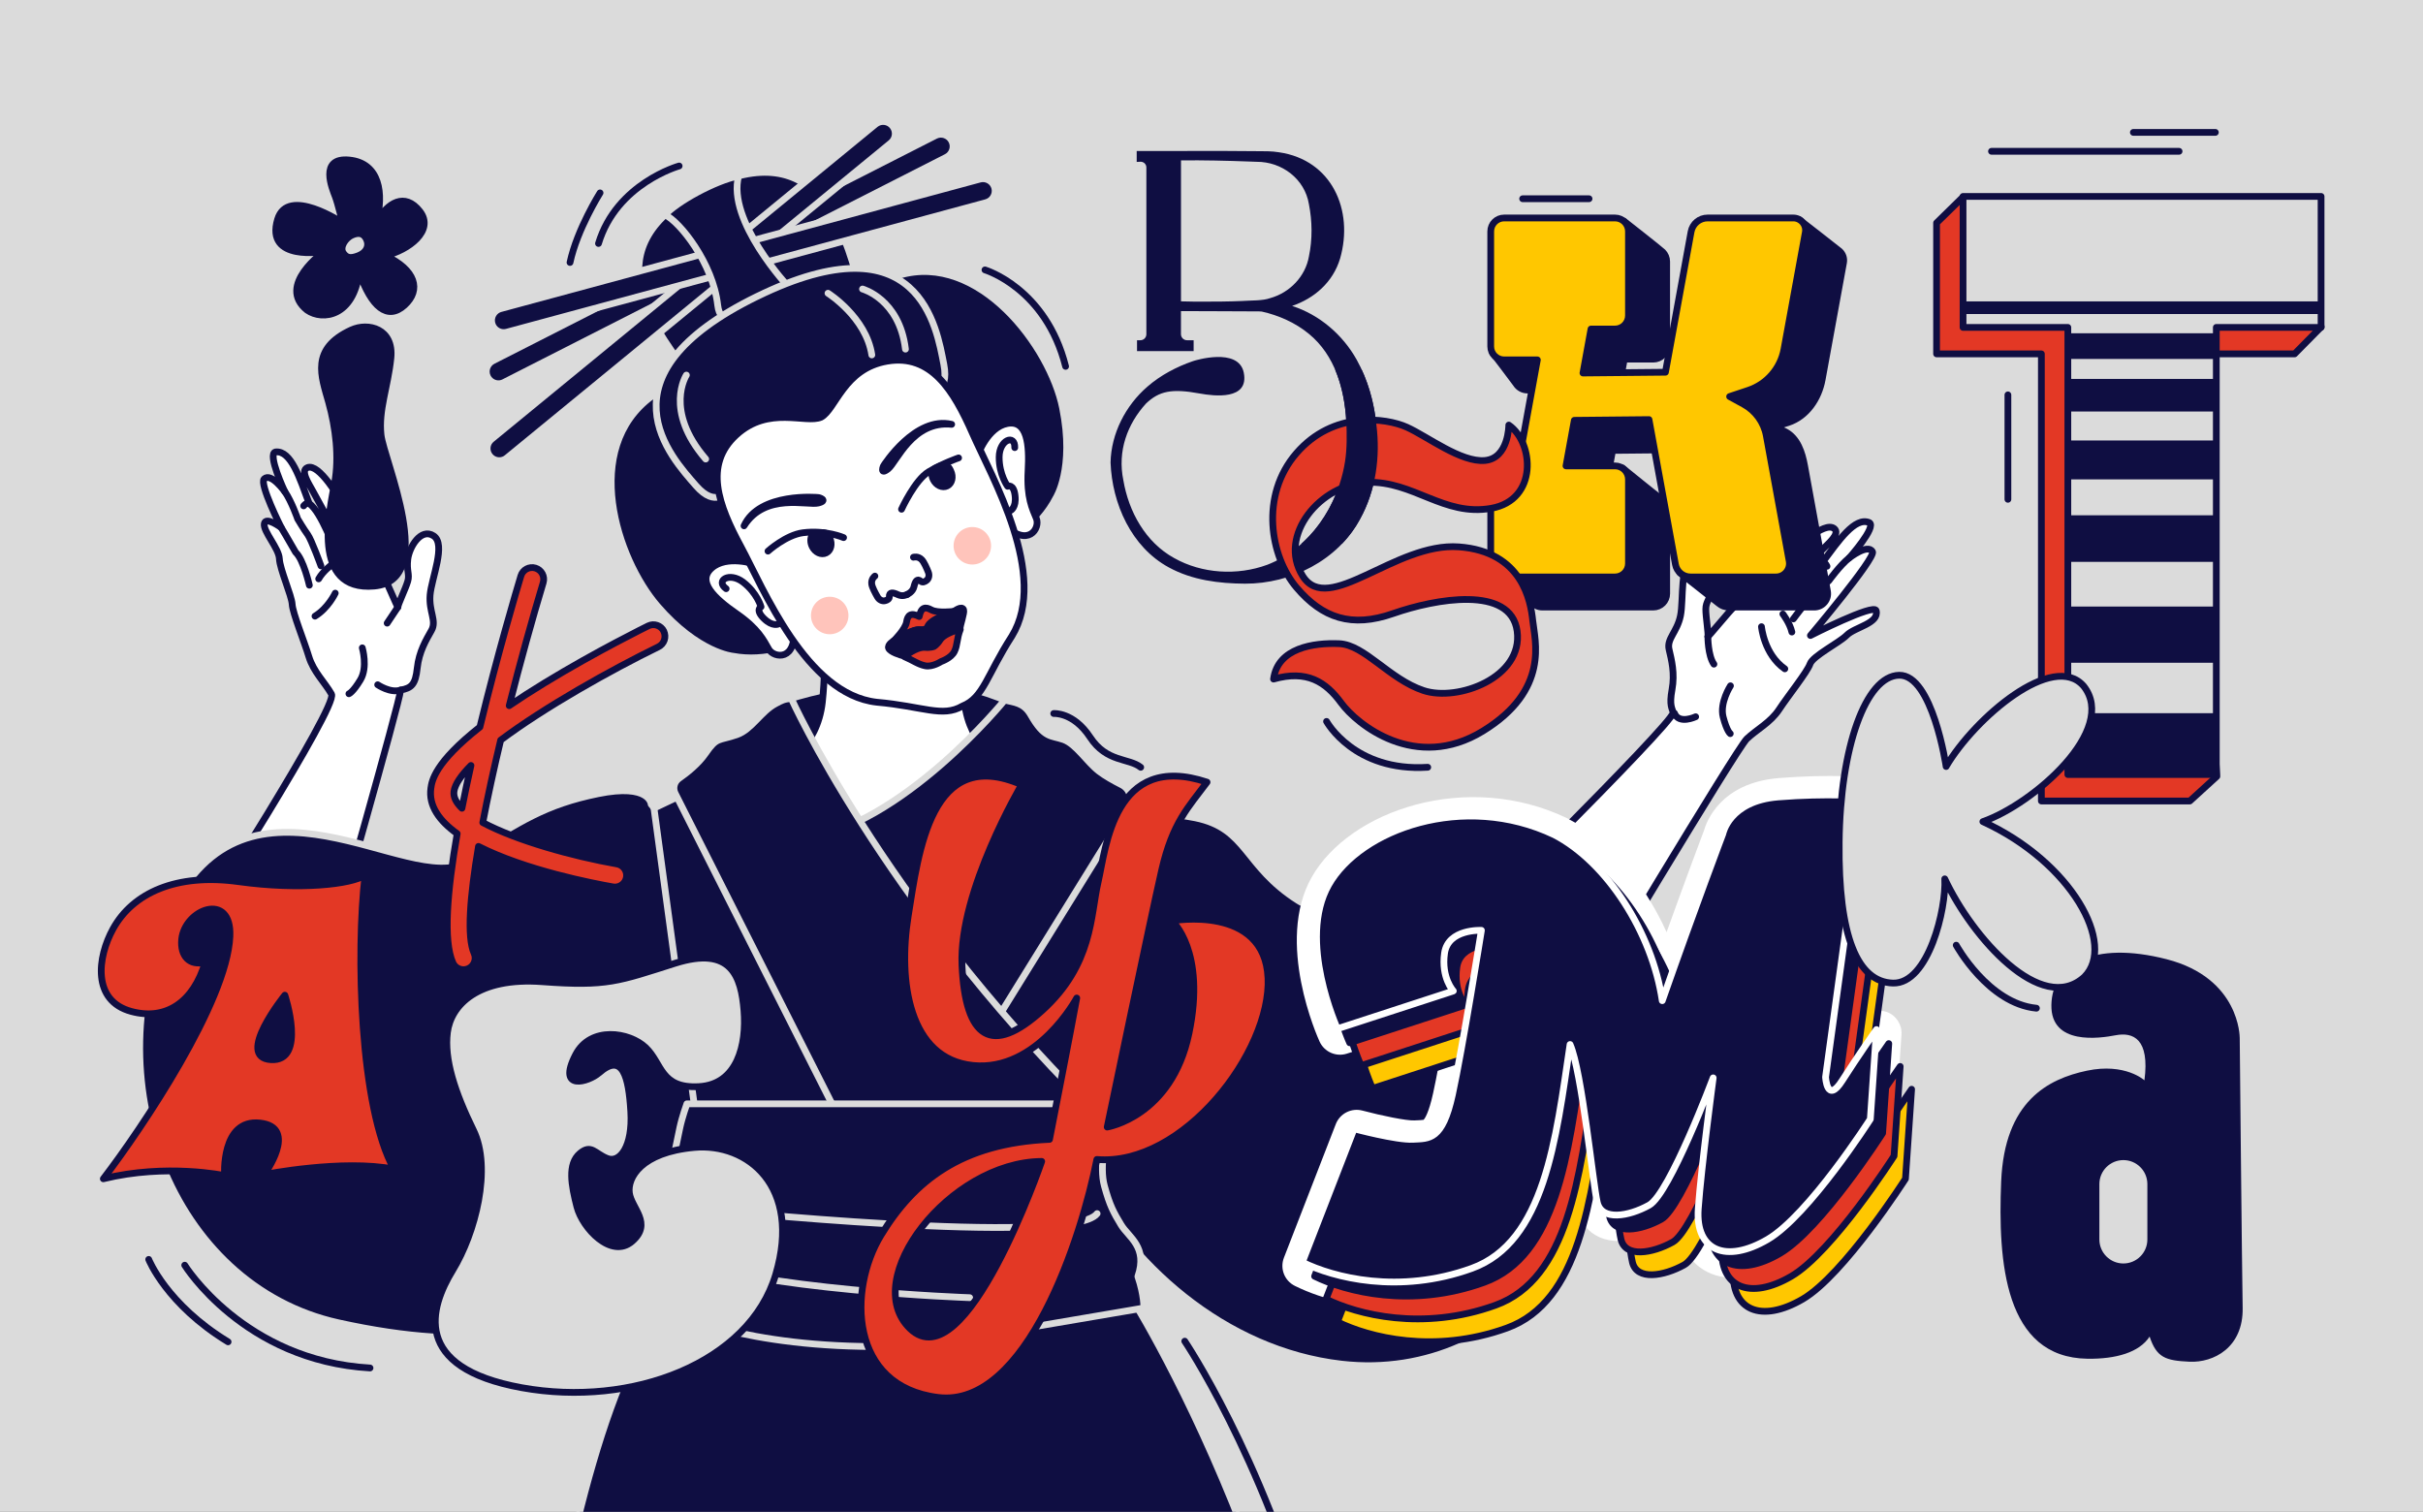 <svg width="718" height="448" viewBox="0 0 718 448" fill="none" xmlns="http://www.w3.org/2000/svg">
<rect x="0" y="0" width="718" height="448" fill="#333333" stroke="none"/>
<g clip-path="url(#clip0_197_1803)">
<rect width="718" height="448" fill="#DBDBDB"/>
<path d="M97.839 280.308C97.839 280.308 118.359 208.487 118.711 204.477C121.958 203.88 123.113 202.843 123.641 197.953C124.169 193.062 126.262 189.629 127.866 186.783C129.47 183.947 127.044 181.267 127.446 176.317C127.856 171.368 132.267 161.255 128.482 158.78C124.707 156.306 121.264 162.174 120.843 165.705C120.423 169.236 121.45 170.077 120.824 172.249C120.198 174.42 117.88 179.164 117.929 179.858C117.978 180.553 113.919 170.723 112.96 169.246C112.001 167.769 109.762 166.145 109.762 166.145C109.762 166.145 104.519 152.873 103.15 151.65C100.206 147.024 94.543 137.282 91.129 138.553C88.791 139.424 91.667 143.561 92.704 145.527C93.74 147.493 96.411 152.217 97.095 153.499C97.78 154.78 101.115 162.937 101.252 163.593C101.399 164.258 100.763 164.483 99.863 163.7C98.954 162.918 95.335 151.797 91.618 149.205C88.821 141.664 86.268 133.428 81.651 133.917C79.099 134.455 84.39 145.684 84.39 145.684C84.39 145.684 80.341 139.952 78.287 141.908C76.771 143.356 83.343 156.355 83.343 156.355C83.343 156.355 78.698 152.892 78.316 155.181C77.935 157.47 82.649 162.458 82.786 165.568C82.923 168.679 86.463 176.562 86.581 179.066C86.698 181.58 90.171 190.089 91.53 194.588C92.899 199.087 96.215 202.139 98.24 205.68C100.264 209.211 58.852 273.843 58.852 273.843C58.852 273.843 93.379 283.731 97.839 280.337V280.308Z" fill="white" stroke="#0F0E42" stroke-width="2" stroke-linecap="round" stroke-linejoin="round"/>
<path d="M99.344 175.76C99.344 175.76 97.27 180.181 93.339 182.577" stroke="#0F0E42" stroke-width="2" stroke-linecap="round" stroke-linejoin="round"/>
<path d="M109.763 166.135C109.763 166.135 108.462 164.971 105.802 165.137" stroke="#0F0E42" stroke-width="2" stroke-linecap="round" stroke-linejoin="round"/>
<path d="M107.354 191.967C107.354 191.967 109.055 197.708 106.796 201.454C104.537 205.2 103.392 205.572 103.392 205.572" stroke="#0F0E42" stroke-width="2" stroke-linecap="round" stroke-linejoin="round"/>
<path d="M117.927 179.857C117.927 179.857 116.411 182.078 114.729 184.65" stroke="#0F0E42" stroke-width="2" stroke-linecap="round" stroke-linejoin="round"/>
<path d="M111.915 202.902C111.915 202.902 115.7 205.494 118.713 204.477" stroke="#0F0E42" stroke-width="2" stroke-linecap="round" stroke-linejoin="round"/>
<path d="M98.502 167.162C98.502 167.162 95.724 169.187 94.433 171.524" stroke="#0F0E42" stroke-width="2" stroke-linecap="round" stroke-linejoin="round"/>
<path d="M89.983 149.898C89.983 149.898 90.737 148.852 91.617 149.184" stroke="#0F0E42" stroke-width="2" stroke-linecap="round" stroke-linejoin="round"/>
<path d="M91.67 173.413C91.67 173.413 89.959 165.814 87.611 163.662C85.264 159.525 83.337 156.336 83.337 156.336" stroke="#0F0E42" stroke-width="2" stroke-linecap="round" stroke-linejoin="round"/>
<path d="M95.113 167.681C95.113 167.681 92.277 159.885 91.162 158.379C90.047 156.873 88.218 153.782 88.218 153.782C88.218 153.782 86.408 148.579 84.403 145.674" stroke="#0F0E42" stroke-width="2" stroke-linecap="round" stroke-linejoin="round"/>
<path d="M429.181 280.014C429.181 280.014 494.997 215.157 495.799 211.215C495.535 209.777 494.586 209.171 495.467 204.329C496.347 199.488 495.32 195.595 494.586 192.416C493.862 189.238 496.943 187.36 497.961 182.499C498.978 177.637 497.618 166.683 501.951 165.382C506.274 164.081 507.908 170.683 507.311 174.195C506.715 177.706 505.492 178.214 505.472 180.474C505.453 182.733 506.333 187.937 506.079 188.592C505.825 189.247 512.515 180.973 513.855 179.828C515.195 178.684 517.796 177.765 517.796 177.765C517.796 177.765 526.589 166.526 528.252 165.744C532.389 162.144 540.586 154.418 543.491 156.599C545.486 158.095 541.554 161.254 540.009 162.839C538.463 164.423 534.551 168.199 533.534 169.236C532.517 170.272 527 177.139 526.677 177.735C526.355 178.332 526.883 178.733 527.978 178.234C529.074 177.735 535.695 168.111 540.009 166.673C544.841 160.247 549.623 153.068 553.917 154.848C556.216 156.09 547.951 165.353 547.951 165.353C547.951 165.353 553.467 161 554.876 163.465C555.913 165.274 536.478 188.308 536.478 188.308C536.478 188.308 555.394 178.704 555.961 180.943C556.92 184.738 549.614 185.814 547.247 188.22C545.056 190.441 537.192 194.353 536.37 196.73C535.549 199.106 529.798 206.276 527.215 210.208C524.633 214.13 520.584 216.115 517.63 218.932C514.676 221.749 467.581 300.407 467.581 300.407C467.581 300.407 432.497 284.552 429.191 280.034L429.181 280.014Z" fill="white" stroke="#0F0E42" stroke-width="2" stroke-linecap="round" stroke-linejoin="round"/>
<path d="M521.974 185.697C521.974 185.697 522.708 193.855 528.889 198.187" stroke="#0F0E42" stroke-width="2" stroke-linecap="round" stroke-linejoin="round"/>
<path d="M517.805 177.755C517.805 177.755 519.389 177.012 521.884 177.921" stroke="#0F0E42" stroke-width="2" stroke-linecap="round" stroke-linejoin="round"/>
<path d="M512.783 203.215C512.783 203.215 509.516 208.242 510.621 212.477C511.727 216.712 512.724 217.387 512.724 217.387" stroke="#0F0E42" stroke-width="2" stroke-linecap="round" stroke-linejoin="round"/>
<path d="M506.088 188.592C506.088 188.592 506.068 194.245 507.878 196.798" stroke="#0F0E42" stroke-width="2" stroke-linecap="round" stroke-linejoin="round"/>
<path d="M502.47 212.388C502.47 212.388 497.501 214.746 496.19 211.342" stroke="#0F0E42" stroke-width="2" stroke-linecap="round" stroke-linejoin="round"/>
<path d="M528.312 181.941C528.312 181.941 530.395 184.67 530.982 187.282" stroke="#0F0E42" stroke-width="2" stroke-linecap="round" stroke-linejoin="round"/>
<path d="M541.386 167.807C541.386 167.807 540.966 166.594 540.017 166.663" stroke="#0F0E42" stroke-width="2" stroke-linecap="round" stroke-linejoin="round"/>
<path d="M531.422 183.397C531.422 183.397 536.352 176.727 537.848 175.602C539.345 174.477 541.976 172.032 541.976 172.032C541.976 172.032 545.194 167.552 547.942 165.342" stroke="#0F0E42" stroke-width="2" stroke-linecap="round" stroke-linejoin="round"/>
<path d="M329.907 256.13L338.485 245.459C338.485 245.459 338.798 239.189 354.252 242.349C369.705 245.508 368.532 256.58 384.69 266.85C400.848 277.12 442.759 262.302 465.705 310.688C488.651 359.064 448.451 410.081 397.493 404.213C362.937 400.232 333.907 374.567 319.862 345.439C305.817 316.312 329.917 256.14 329.917 256.14L329.907 256.13Z" fill="#0F0E42" stroke="#DBDBDB" stroke-width="2" stroke-linecap="round" stroke-linejoin="round"/>
<path d="M423.872 297.414C423.872 297.414 458.144 314.384 437.106 366.301" stroke="#E33825" stroke-width="2" stroke-linecap="round" stroke-linejoin="round"/>
<path d="M201.53 248.98L192.952 238.309C192.952 238.309 192.639 232.039 177.186 235.198C161.732 238.358 154.122 243.268 137.974 253.537C121.816 263.807 73.224 222.229 50.278 270.605C27.332 318.981 50.601 380.944 100.181 391.947C182.555 410.237 199.672 368.483 213.717 339.355C227.763 310.228 201.54 248.98 201.54 248.98H201.53Z" fill="#0F0E42" stroke="#DBDBDB" stroke-width="2" stroke-linecap="round" stroke-linejoin="round"/>
<path d="M149.087 603.106C149.087 603.106 161.323 421.485 200.055 382.439H333.975C333.975 382.439 395.331 477.334 400.749 603.106C311.303 603.419 149.087 603.106 149.087 603.106Z" fill="#0F0E42" stroke="#DBDBDB" stroke-width="2" stroke-linecap="round" stroke-linejoin="round"/>
<path d="M209.034 232.205L193.795 239.472L205.924 328.772L323.754 327.979L340.431 242.846L306.413 228.654L209.034 232.205Z" fill="#0F0E42" stroke="#DBDBDB" stroke-width="2" stroke-linecap="round" stroke-linejoin="round"/>
<path d="M229.787 208.526C229.787 208.526 269.83 192.828 301.755 209.358C296.649 237.605 274.544 312.673 274.544 312.673L257.085 310.815L229.777 208.526H229.787Z" fill="#0F0E42" stroke="#DBDBDB" stroke-width="2" stroke-linecap="round" stroke-linejoin="round"/>
<path d="M285.807 208.075C284.31 194.636 285.807 178.752 285.807 178.752H243.68C243.68 178.752 245.177 194.636 243.68 208.075C242.184 221.514 232.246 226.463 232.246 226.463C236.178 246.221 250.458 316.819 264.738 316.819C279.019 316.819 293.299 246.221 297.231 226.463C297.231 226.463 287.293 221.514 285.797 208.075H285.807Z" fill="white" stroke="#0F0E42" stroke-width="2" stroke-linecap="round" stroke-linejoin="round"/>
<path d="M237.231 248.832C267.346 244.9 297.706 207.449 297.706 207.449C300.474 208.134 303.301 208.173 305.365 211.665C305.404 211.733 305.443 211.802 305.482 211.87C309.512 218.883 311.419 217.846 315.146 219.147C318.862 220.448 321.983 225.642 325.621 228.498C327.372 229.867 330.071 231.373 332.419 232.567C334.884 233.819 335.735 236.909 334.287 239.267L280.746 325.739C279.631 327.539 277.47 328.38 275.435 327.803L265.322 324.928C262.74 324.194 214.764 251.766 237.241 248.832H237.231Z" fill="#0F0E42" stroke="#DBDBDB" stroke-width="2" stroke-linecap="round" stroke-linejoin="round"/>
<path d="M234.465 206.941C234.465 206.941 261.127 266.175 322.591 327.55C311.939 327.843 247.385 328.772 247.385 328.772L200.085 235.12C199.292 233.555 199.772 231.658 201.2 230.65C203.528 229.027 206.922 226.337 209.034 223.266C212.506 218.229 212.819 219.617 218.336 217.7C222.728 216.175 225.417 210.864 229.789 208.526C231.609 207.548 232.293 207.157 234.465 206.951V206.941Z" fill="#0F0E42" stroke="#DBDBDB" stroke-width="2" stroke-linecap="round" stroke-linejoin="round"/>
<path d="M332.216 362.956C329.976 359.259 328.861 357.235 327.257 351.395C325.653 345.556 327.951 337.585 327.257 334.279C326.562 330.973 325.144 327.08 325.144 327.08H203.548C203.548 327.08 202.13 330.973 201.435 334.279C200.741 337.585 199.049 346.231 197.445 352.07C195.84 357.909 201.924 359.611 199.694 363.309C197.454 367.006 193.454 369.49 196.476 378.244C194.559 383.888 196.476 387.585 196.476 387.585C196.476 387.585 215.471 398.217 255.279 398.96C268.737 399.214 272.141 398.96 272.141 398.96L338.955 387.585C338.955 387.585 339.101 383.888 337.184 378.244C340.207 369.49 334.455 366.654 332.216 362.956Z" fill="#0F0E42" stroke="#DBDBDB" stroke-width="2" stroke-linecap="round" stroke-linejoin="round"/>
<path d="M287.343 384.523C287.343 384.523 223.572 382.342 198.992 372.082L287.343 384.523Z" fill="#0F0E42"/>
<path d="M287.343 384.523C287.343 384.523 223.572 382.342 198.992 372.082" stroke="#DBDBDB" stroke-width="2" stroke-linecap="round" stroke-linejoin="round"/>
<path d="M208.02 358.232C208.02 358.232 317.605 369.627 325.107 359.612L208.02 358.232Z" fill="#0F0E42"/>
<path d="M208.02 358.232C208.02 358.232 317.605 369.627 325.107 359.612" stroke="#DBDBDB" stroke-width="2" stroke-linecap="round" stroke-linejoin="round"/>
<path d="M208.75 55.963C174.399 72.757 194.431 97.297 201.962 108.212C208.3 117.397 213.846 120.272 213.846 120.272L233.926 107.449L256.383 99.478C256.383 99.478 257.517 93.336 254.163 82.694C250.182 70.047 243.11 39.159 208.76 55.953L208.75 55.963Z" fill="#0F0E42" stroke="#DBDBDB" stroke-width="2" stroke-linecap="round" stroke-linejoin="round"/>
<path d="M148.751 113.553C147.088 114.062 145.259 113.299 144.467 111.695C143.586 109.905 144.33 107.753 146.11 106.873L277.232 40.148C279.013 39.277 281.174 40.011 282.054 41.791C282.935 43.581 282.191 45.733 280.411 46.613L149.289 113.338C149.112 113.426 148.936 113.495 148.751 113.553Z" fill="#0F0E42" stroke="#DBDBDB" stroke-width="2" stroke-linecap="round" stroke-linejoin="round"/>
<path d="M149.709 136.04C148.193 136.891 146.247 136.548 145.132 135.14C143.889 133.585 144.144 131.315 145.709 130.083L259.451 36.783C261.006 35.551 263.275 35.795 264.508 37.36C265.75 38.915 265.495 41.184 263.93 42.417L150.179 135.717C150.022 135.844 149.866 135.952 149.699 136.04H149.709Z" fill="#0F0E42" stroke="#DBDBDB" stroke-width="2" stroke-linecap="round" stroke-linejoin="round"/>
<path d="M149.568 98.53C147.837 98.687 146.203 97.572 145.763 95.831C145.274 93.904 146.438 91.938 148.365 91.449L290.393 53.069C292.32 52.58 294.286 53.743 294.775 55.67C295.264 57.597 294.1 59.563 292.173 60.052L150.145 98.432C149.959 98.481 149.763 98.511 149.578 98.53H149.568Z" fill="#0F0E42" stroke="#DBDBDB" stroke-width="2" stroke-linecap="round" stroke-linejoin="round"/>
<path d="M233.7 85.061C233.7 85.061 215.292 65.402 218.872 52.129C211.732 53.586 200.582 59.787 197.07 63.661C201.423 65.666 211.272 78.009 212.681 90.441C214.089 102.862 233.7 85.071 233.7 85.071V85.061Z" fill="#0F0E42" stroke="#DBDBDB" stroke-width="2" stroke-linecap="round" stroke-linejoin="round"/>
<path d="M266.431 81.57L234.408 97.23L225.547 101.562L193.113 117.417C172.035 132.94 182.726 165.559 194.776 179.546C206.826 193.532 217.135 194.442 217.135 194.442C236.12 198.041 257.736 181.198 266.294 173.648C277.513 171.535 304.078 164.815 312.89 147.621C312.89 147.621 318.504 138.925 314.866 120.831C311.227 102.736 290.13 74.548 266.441 81.561L266.431 81.57Z" fill="#0F0E42" stroke="#DBDBDB" stroke-width="2" stroke-linecap="round" stroke-linejoin="round"/>
<path d="M224.338 87.848C175.972 111.498 199.123 135.706 206.204 143.873C212.171 150.739 215.389 145.438 215.389 145.438L244.379 128.869L275.267 116.164C275.267 116.164 281.439 116.878 279.679 107.958C277.585 97.355 272.695 64.208 224.328 87.858L224.338 87.848Z" fill="#0F0E42" stroke="#DBDBDB" stroke-width="2" stroke-linecap="round" stroke-linejoin="round"/>
<path d="M223.639 167.142C223.639 167.142 215.354 164.355 210.874 168.335C206.395 172.316 211.745 177.334 218.21 181.804C224.685 186.283 226.289 189.707 227.815 192.387C229.341 195.067 236.285 195.957 235.131 185.814C231.835 181.354 223.639 167.142 223.639 167.142Z" fill="white" stroke="#0F0E42" stroke-width="2" stroke-linecap="round" stroke-linejoin="round"/>
<path d="M215.178 174.439C211.892 172.062 216.117 169.343 220.244 172.532C224.372 175.72 225.516 179.809 225.516 179.809C225.516 179.809 223.726 180.679 226.348 183.261C228.959 185.834 230.71 184.895 230.71 184.895" stroke="#0F0E42" stroke-width="2" stroke-linecap="round" stroke-linejoin="round"/>
<path d="M289.741 134.827C289.741 134.827 292.627 126.572 298.524 125.487C304.422 124.401 305.087 131.697 304.647 139.552C304.207 147.406 305.929 150.78 307.102 153.626C308.286 156.472 304.716 162.498 297.419 155.367C295.923 150.027 289.741 134.827 289.741 134.827Z" fill="white" stroke="#0F0E42" stroke-width="2" stroke-linecap="round" stroke-linejoin="round"/>
<path d="M300.696 132.636C300.842 128.587 296.099 130.24 296.079 135.463C296.059 140.686 298.583 144.09 298.583 144.09C298.583 144.09 300.373 143.219 300.793 146.858C301.224 150.506 299.395 151.308 299.395 151.308" stroke="#0F0E42" stroke-width="2" stroke-linecap="round" stroke-linejoin="round"/>
<path d="M262.894 107.02C250.042 109.201 247.675 121.291 243.313 123.628C238.784 125.633 227.79 120.078 218.185 128.881C208.444 137.801 212.913 149.714 219.565 162.008C226.206 174.303 238.872 205.749 259.803 208.076C273.457 209.28 279.316 212.683 285.175 209.231C291.493 206.727 292.403 200.007 299.846 188.495C310.859 170.547 293.821 141.244 288.197 128.45C282.573 115.657 275.922 104.81 262.904 107.02H262.894Z" fill="white" stroke="#0F0E42" stroke-width="2" stroke-linecap="round" stroke-linejoin="round"/>
<path d="M267.146 150.897C267.146 150.897 271.137 142.172 275.235 139.766C279.617 137.184 284.057 135.688 284.057 135.688" stroke="#0F0E42" stroke-width="2" stroke-linecap="round" stroke-linejoin="round"/>
<path d="M261.916 137.868C261.71 138.063 260.634 140.929 263.168 138.944C265.701 136.958 270.357 124.566 282.006 125.739C271.266 123.167 261.916 137.878 261.916 137.878V137.868Z" fill="#0F0E42" stroke="#0F0E42" stroke-width="2" stroke-linecap="round" stroke-linejoin="round"/>
<path d="M249.975 159.299C249.975 159.299 244.703 157 237.954 157.861C232.907 158.506 227.576 163.309 227.576 163.309" stroke="#0F0E42" stroke-width="2" stroke-linecap="round" stroke-linejoin="round"/>
<path d="M242.386 147.416C242.67 147.367 245.585 148.286 242.465 149.059C239.335 149.841 226.707 145.9 220.477 155.817C225.035 145.763 242.396 147.416 242.396 147.416H242.386Z" fill="#0F0E42" stroke="#0F0E42" stroke-width="2" stroke-linecap="round" stroke-linejoin="round"/>
<path d="M275.981 180.719C274.25 179.74 272.939 179.877 272.391 182.684C269.848 181.393 268.939 182.342 268.635 184.308C268.322 186.382 265.007 189.756 264.821 189.903C264.821 189.903 270.073 186.763 271.55 186.714C272.469 186.685 274.103 186.577 274.23 186.45C274.406 186.421 275.492 185.198 276.079 184.494C277.027 183.359 282.73 181.139 282.73 181.139C282.505 181.198 277.8 181.736 275.971 180.709L275.981 180.719Z" fill="#E33825" stroke="#0F0E42" stroke-width="2" stroke-linecap="round" stroke-linejoin="round"/>
<path d="M278.58 189.61C277.631 191.097 276.731 191.566 276.731 191.566C276.731 191.566 275.812 191.987 274.051 191.831C272.291 191.674 269.591 193.219 268.036 194.599C270.51 195.645 272.017 196.848 274.169 197.288C276.32 197.728 278.902 196.017 278.902 196.017C278.902 196.017 281.847 195.029 282.815 193.063C283.783 191.097 283.47 189.307 284.566 186.52C282.521 186.901 279.528 188.124 278.57 189.61H278.58Z" fill="#E33825" stroke="#0F0E42" stroke-width="2" stroke-linecap="round" stroke-linejoin="round"/>
<path d="M259.255 170.703C259.255 170.703 258.091 171.515 258.316 173.09C258.462 174.058 259.353 175.74 260.027 176.894C260.526 177.755 261.446 178.205 262.267 178C262.932 177.843 263.558 177.501 263.529 176.797C263.46 175.339 264.615 175.525 266.082 176.21C267.549 176.894 268.82 176.151 268.82 176.151" stroke="#0F0E42" stroke-width="2" stroke-linecap="round" stroke-linejoin="round"/>
<path d="M270.68 165.118C270.68 165.118 272.039 164.698 273.135 165.842C273.81 166.546 274.582 168.287 275.081 169.53C275.453 170.459 275.238 171.456 274.582 171.975C274.045 172.395 273.399 172.689 272.861 172.229C271.746 171.28 271.189 172.298 270.827 173.882C270.465 175.467 268.822 176.142 268.822 176.142" stroke="#0F0E42" stroke-width="2" stroke-linecap="round" stroke-linejoin="round"/>
<path d="M288.127 167.279C291.195 167.279 293.682 164.792 293.682 161.724C293.682 158.655 291.195 156.168 288.127 156.168C285.059 156.168 282.571 158.655 282.571 161.724C282.571 164.792 285.059 167.279 288.127 167.279Z" fill="#FFC4BB"/>
<path d="M245.863 187.937C248.932 187.937 251.419 185.45 251.419 182.382C251.419 179.313 248.932 176.826 245.863 176.826C242.795 176.826 240.308 179.313 240.308 182.382C240.308 185.45 242.795 187.937 245.863 187.937Z" fill="#FFC4BB"/>
<path d="M203.395 111.146C203.395 111.146 196.627 121.544 209.117 136.019" stroke="#DBDBDB" stroke-width="2" stroke-linecap="round" stroke-linejoin="round"/>
<path d="M255.585 85.639C255.585 85.639 266.52 88.612 268.31 103.45" stroke="#DBDBDB" stroke-width="2" stroke-linecap="round" stroke-linejoin="round"/>
<path d="M245.355 86.891C245.355 86.891 256.661 94.021 258.344 105.171" stroke="#DBDBDB" stroke-width="2" stroke-linecap="round" stroke-linejoin="round"/>
<path d="M264.818 189.903C264.818 189.903 262.872 191.047 263.332 192.094C263.791 193.14 266.628 194.118 267.939 194.392C269.846 192.27 272.115 191.106 275.118 191.468C277.23 191.438 277.534 190.705 278.482 189.414C279.431 188.122 281.456 186.401 284.478 186.323C284.478 185.315 285.847 181.53 285.554 180.709C285.045 179.31 282.737 181.149 282.737 181.149C282.737 181.149 275.548 183.418 274.893 185.687C274.286 186.871 273.582 186.743 272.369 186.567C271.156 186.391 266.09 188.709 264.828 189.912L264.818 189.903Z" fill="#0F0E42" stroke="#0F0E42" stroke-width="2" stroke-linecap="round" stroke-linejoin="round"/>
<path d="M245.863 159.396C246.724 161.147 246.255 163.142 244.817 163.846C243.379 164.551 241.521 163.7 240.67 161.939C240.073 160.707 240.122 159.367 240.699 158.428C240.943 158.027 244.112 157.313 245.061 158.261C245.374 158.574 245.658 158.956 245.873 159.396H245.863Z" fill="#0F0E42" stroke="#0F0E42" stroke-width="2" stroke-linecap="round" stroke-linejoin="round"/>
<path d="M281.729 139.542C282.59 141.293 282.121 143.288 280.683 143.992C279.245 144.696 277.387 143.845 276.536 142.085C276.145 141.293 276.027 140.451 276.154 139.698C276.301 138.789 279.548 137.507 280.301 137.85C281.055 138.192 281.309 138.662 281.739 139.542H281.729Z" fill="#0F0E42" stroke="#0F0E42" stroke-width="2" stroke-linecap="round" stroke-linejoin="round"/>
<path d="M559.045 299.859C556.238 298.862 553.088 299.859 551.377 302.295C551.377 302.295 551.162 302.598 550.79 303.126L559.769 237.839C560.013 236.039 559.505 234.19 558.37 232.772C557.236 231.354 555.543 230.454 553.724 230.298C553.255 230.258 541.987 229.359 527.15 230.552C509.837 231.941 505.651 243.531 504.937 246.094C504.282 247.825 499.802 259.699 493.855 276.219C487.107 261.205 476.103 248.51 464.425 242.475L464.2 242.367C434.652 228.312 399.959 240.049 388.691 259.924C377.776 279.183 390.481 307.449 391.029 308.643C392.437 311.714 395.929 313.249 399.147 312.203L428.685 302.578C426.983 312.359 425.634 319.548 424.665 323.959C423.355 329.926 422.152 331.51 421.868 331.814C421.526 331.902 420.459 331.941 419.98 331.96L419.11 331.999C416.841 332.127 409.309 330.581 403.754 329.094C400.467 328.214 397.054 329.936 395.821 333.114C395.821 333.114 385.806 358.877 380.465 372.668C379.213 375.906 380.612 379.505 383.732 381.041C392.3 385.266 402.961 387.584 413.769 387.584C422.465 387.584 431.013 386.088 439.151 383.144C454.761 377.5 461.93 362.702 465.96 348.109C466.713 353.742 467.193 357.136 467.613 358.916C468.454 362.438 470.714 365.176 473.981 366.614C481.16 369.783 490.099 365.401 492.662 363.973C494.11 363.171 495.655 361.675 497.328 359.425C496.819 369.705 501.729 374.36 504.741 376.238C510.815 380.014 519.051 379.241 527.922 374.038C541.156 366.291 558.654 339.286 560.61 336.234C561.207 335.296 561.568 334.21 561.647 333.105L563.466 306.569C563.671 303.605 561.852 300.837 559.055 299.84L559.045 299.859Z" fill="white"/>
<path d="M441.058 311.333L406.717 322.522C406.717 322.522 394.745 296.378 404.115 279.858C413.486 263.338 444.178 252.285 470.978 265.03C486.588 273.099 499.988 294.04 502.981 314.198C512.732 286.362 520.929 264.766 520.929 264.766C520.929 264.766 522.748 255.014 537.322 253.84C551.895 252.667 562.82 253.576 562.82 253.576L551.377 336.822C551.377 336.822 551.768 345.018 556.316 337.858C560.864 330.708 566.459 322.766 566.459 322.766L564.64 349.302C564.64 349.302 546.428 377.784 534.201 384.944C521.975 392.093 512.742 388.455 513.652 375.838C514.561 363.22 518.073 337.076 518.073 337.076C518.073 337.076 505.191 371.417 499.078 374.801C492.965 378.185 485.033 379.486 483.732 374.018C482.431 368.551 479.184 335.129 475.663 327.187C471.496 355.288 468.122 385.726 446.525 393.521C424.929 401.327 405.553 396.25 396.32 391.702C401.651 377.911 411.666 352.158 411.666 352.158C411.666 352.158 424.284 355.542 429.096 355.278C433.908 355.014 437.811 355.669 440.804 342.015C443.797 328.361 449.391 293.365 449.391 293.365C449.391 293.365 439.503 292.847 438.466 300.133C437.429 307.42 441.068 311.323 441.068 311.323L441.058 311.333Z" fill="#FFC700" stroke="#0F0E42" stroke-width="2" stroke-linecap="round" stroke-linejoin="round"/>
<path d="M437.675 304.573L403.334 315.762C403.334 315.762 391.362 289.618 400.732 273.098C410.102 256.578 440.795 245.525 467.594 258.27C483.205 266.339 496.605 287.28 499.597 307.439C509.349 279.602 517.545 258.006 517.545 258.006C517.545 258.006 519.365 248.254 533.938 247.081C548.502 245.907 559.437 246.817 559.437 246.817L547.993 330.062C547.993 330.062 548.385 338.258 552.933 331.099C557.481 323.939 563.076 316.007 563.076 316.007L561.256 342.542C561.256 342.542 543.044 371.024 530.818 378.184C518.592 385.334 509.359 381.695 510.268 369.078C511.178 356.46 514.689 330.316 514.689 330.316C514.689 330.316 501.808 364.657 495.695 368.041C489.582 371.425 481.65 372.726 480.349 367.259C479.048 361.791 475.801 328.37 472.279 320.428C468.113 348.528 464.738 378.966 443.142 386.762C421.546 394.567 402.17 389.491 392.937 384.942C398.267 371.151 408.283 345.398 408.283 345.398C408.283 345.398 420.9 348.782 425.713 348.518C430.525 348.254 434.427 348.91 437.42 335.255C440.413 321.601 446.008 286.605 446.008 286.605C446.008 286.605 436.119 286.087 435.083 293.374C434.046 300.66 437.684 304.563 437.684 304.563L437.675 304.573Z" fill="#E33825" stroke="#0F0E42" stroke-width="2" stroke-linecap="round" stroke-linejoin="round"/>
<path d="M434.291 297.805L399.95 308.995C399.95 308.995 387.978 282.85 397.349 266.33C406.719 249.81 437.411 238.758 464.211 251.502C479.821 259.572 493.221 280.513 496.214 300.671C505.965 272.835 514.162 251.238 514.162 251.238C514.162 251.238 515.981 241.487 530.555 240.313C545.118 239.139 556.053 240.049 556.053 240.049L544.61 323.294C544.61 323.294 545.001 331.491 549.549 324.331C554.097 317.171 559.692 309.239 559.692 309.239L557.873 335.775C557.873 335.775 539.661 364.257 527.435 371.416C515.208 378.566 505.975 374.928 506.885 362.31C507.795 349.693 511.306 323.549 511.306 323.549C511.306 323.549 498.424 357.889 492.311 361.273C486.198 364.658 478.266 365.959 476.965 360.491C475.664 355.023 472.417 321.602 468.896 313.66C464.729 341.761 461.355 372.199 439.759 379.994C418.162 387.799 398.786 382.723 389.553 378.175C394.884 364.384 404.899 338.631 404.899 338.631C404.899 338.631 417.517 342.015 422.329 341.751C427.141 341.487 431.044 342.142 434.037 328.488C437.03 314.834 442.624 279.838 442.624 279.838C442.624 279.838 432.736 279.319 431.699 286.606C430.662 293.893 434.301 297.795 434.301 297.795L434.291 297.805Z" fill="#0F0E42" stroke="#0F0E42" stroke-width="2" stroke-linecap="round" stroke-linejoin="round"/>
<path d="M430.647 293.649L396.307 304.838C396.307 304.838 384.335 278.694 393.705 262.174C403.075 245.654 433.767 234.602 460.567 247.346C476.177 255.415 489.577 276.356 492.57 296.515C502.322 268.678 510.518 247.082 510.518 247.082C510.518 247.082 512.337 237.331 526.911 236.157C541.475 234.983 552.41 235.893 552.41 235.893L540.966 319.138C540.966 319.138 541.357 327.334 545.905 320.175C550.454 313.025 556.048 305.083 556.048 305.083L554.229 331.618C554.229 331.618 536.017 360.1 523.791 367.26C511.565 374.41 502.331 370.771 503.241 358.154C504.151 345.537 507.662 319.392 507.662 319.392C507.662 319.392 494.781 353.733 488.668 357.117C482.554 360.501 474.622 361.802 473.321 356.335C472.02 350.867 468.773 317.446 465.252 309.504C461.085 337.604 457.711 368.042 436.115 375.838C414.519 383.643 395.143 378.567 385.909 374.019C391.24 360.228 401.256 334.474 401.256 334.474C401.256 334.474 413.873 337.859 418.685 337.595C423.497 337.33 427.4 337.986 430.393 324.332C433.386 310.677 438.981 275.681 438.981 275.681C438.981 275.681 429.092 275.163 428.055 282.45C427.019 289.737 430.657 293.639 430.657 293.639L430.647 293.649Z" fill="#0F0E42" stroke="white" stroke-width="2" stroke-linecap="round" stroke-linejoin="round"/>
<path d="M525.903 126.453L529.913 125.192C535.381 123.372 538.921 118.12 539.958 112.447L546.286 77.803C546.531 76.483 546.022 75.231 545.113 74.419C544.477 73.861 533.141 65.078 533.141 65.078C530.735 65.078 512.875 75.24 512.444 77.608L504.845 119.225L478.935 119.46L481.312 106.422H489.899C492.1 106.422 493.88 104.642 493.88 102.441V77.5C493.88 76.404 493.43 75.407 492.716 74.683C492.002 73.959 481.243 65.538 481.243 65.538C479.043 65.538 453.064 75.299 453.064 77.5V82.674L442.266 104.456C442.266 104.456 448.878 113.112 449.269 113.728C449.974 114.843 451.216 115.577 452.634 115.577H466.895L461.163 146.993H457.055C454.854 146.993 453.074 148.773 453.074 150.974L442.873 169.646C442.873 169.646 453.397 177.705 453.935 178.38C454.669 179.299 455.793 179.886 457.055 179.886H489.909C492.11 179.886 493.89 178.106 493.89 175.906V150.964C493.89 149.429 493.019 148.098 491.748 147.433C491.2 147.14 480.784 138.679 480.784 138.679L475.384 146.974L477.849 133.466L499.974 133.251L497.773 169.704C497.773 169.704 508.571 178.165 509.363 178.83C510.156 179.495 511.173 179.886 512.268 179.886H537.611C540.095 179.886 541.973 177.637 541.523 175.192L534.745 138.034C534.021 134.073 532.671 129.925 529.14 127.989L525.932 126.434L525.903 126.453Z" fill="#0F0E42" stroke="#0F0E42" stroke-width="2" stroke-linecap="round" stroke-linejoin="round"/>
<path d="M512.535 117.505L518.101 115.646C523.568 113.827 527.608 109.171 528.645 103.508L534.973 68.864C535.384 66.634 533.672 64.59 531.403 64.59H506.012C503.605 64.59 501.542 66.311 501.111 68.678L493.512 110.296L469.079 110.531L471.456 97.493H478.576C480.777 97.493 482.557 95.713 482.557 93.512V68.571C482.557 66.37 480.777 64.59 478.576 64.59H445.722C443.521 64.59 441.741 66.37 441.741 68.571V102.657C441.741 104.858 443.521 106.638 445.722 106.638H455.562L449.83 138.054H445.722C443.521 138.054 441.741 139.834 441.741 142.035V166.976C441.741 169.177 443.521 170.957 445.722 170.957H478.576C480.777 170.957 482.557 169.177 482.557 166.976V142.035C482.557 139.834 480.777 138.054 478.576 138.054H464.051L466.516 124.547L488.641 124.332L496.475 167.24C496.866 169.392 498.744 170.957 500.935 170.957H526.278C528.762 170.957 530.64 168.708 530.19 166.262L523.412 129.105C522.688 125.143 520.213 121.72 516.682 119.783L512.535 117.514V117.505Z" fill="#FFC700" stroke="#0F0E42" stroke-width="2" stroke-linecap="round" stroke-linejoin="round"/>
<path d="M663.679 307.431C663.679 307.431 663.787 289.815 642.015 284.23C620.242 278.655 608.094 285.766 607.879 297.797C607.664 309.837 622.208 307.675 626.913 306.766C632.058 305.778 637.085 307.753 635.452 320.117C635.452 320.117 629.759 314.864 618.384 317.27C607.009 319.676 593.981 326.239 593.002 350.095C592.015 373.951 593.99 402.286 618.609 402.618C627.03 402.726 633.926 400.76 636.987 396.055C639.071 402.296 641.692 403.166 648.802 403.499C655.913 403.831 664.775 399.342 664.56 387.527C664.344 375.711 663.689 307.431 663.689 307.431H663.679ZM636.322 367.28C636.322 371.212 633.133 374.391 629.211 374.391C625.289 374.391 622.101 371.202 622.101 367.28V350.868C622.101 346.936 625.289 343.757 629.211 343.757C633.133 343.757 636.322 346.946 636.322 350.868V367.28Z" fill="#0F0E42"/>
<path d="M108.193 259.338C104.065 262.037 89.12 263.788 70.683 261.245C52.246 258.702 39.365 264.59 33.496 275.232C28.85 283.663 27.246 296.554 38.895 299.704C49.136 302.481 57.332 297.004 60.824 285.081C56.061 286.353 53.4 283.184 53.831 278.411C54.652 269.383 68.737 264.062 68.13 277.462C67.26 296.897 42.064 334.357 30.62 349.293C49.37 344.686 66.536 348.344 66.536 348.344C66.536 348.344 65.421 331.501 77.021 332.773C88.621 334.044 78.293 348.031 78.293 348.031C78.293 348.031 101.659 343.424 116.751 346.447C106.579 328.332 105.464 281.765 108.173 259.357L108.193 259.338ZM80.268 314.003C69.529 313.319 84.406 294.891 84.406 294.891C84.406 294.891 91.008 314.688 80.268 314.003Z" fill="#E33825" stroke="#0F0E42" stroke-width="2" stroke-linecap="round" stroke-linejoin="round"/>
<path d="M177.492 317.915C174.469 320.585 164.943 323.51 170.537 312.594C174.929 304.017 186.451 305.728 191.361 310.433C196.271 315.137 195.645 322.6 207.108 321.984C218.562 321.368 221.271 309.504 220.459 299.478C219.647 289.453 216.781 280.132 200.007 285.443C183.233 290.763 179.956 292.328 160.727 290.9C141.498 289.472 133.614 297.913 132.588 305.894C131.561 313.876 134.769 323.647 140.285 334.905C145.811 346.153 140.882 365.372 134.133 376.415C127.384 387.457 121.858 405.259 154.585 411.196C187.312 417.133 222.093 403.831 229.868 377.647C237.644 351.464 221.476 338.572 205.729 340.01C189.982 341.438 185.884 349.009 186.5 353.508C187.116 358.007 193.454 362.506 187.321 367.827C181.189 373.148 172.591 363.944 170.958 357.596C169.325 351.258 168.102 344.92 171.868 341.751C175.222 338.934 176.279 341.849 179.966 343.277C183.644 344.705 187.537 339.795 186.92 329.369C186.304 318.942 184.465 311.773 177.511 317.915H177.492Z" fill="#DBDBDB" stroke="#0F0E42" stroke-width="2" stroke-linecap="round" stroke-linejoin="round"/>
<path d="M196.708 187.048C195.867 185.336 193.803 184.622 192.091 185.463C191.935 185.541 176.716 193.004 161.408 202.345C157.447 204.761 153.965 207.01 150.894 209.104C154.161 196.183 157.711 183.458 160.968 172.631C161.516 170.801 160.479 168.884 158.66 168.327C156.831 167.779 154.914 168.806 154.356 170.635C153.065 174.919 147.431 193.894 142.208 215.432C128.76 226.044 127.987 231.414 127.684 233.546C126.941 238.769 130.207 243.249 135.479 247.024C132.516 263.955 131.273 278.773 134.198 285.297C134.775 286.578 136.027 287.331 137.347 287.331C137.817 287.331 138.296 287.233 138.756 287.028C140.497 286.245 141.27 284.201 140.487 282.47C138.345 277.707 139.245 265.794 141.788 250.809C155.765 257.92 175.816 261.783 181.635 262.801C181.841 262.84 182.036 262.85 182.232 262.85C183.875 262.85 185.332 261.666 185.626 259.994C185.958 258.116 184.697 256.326 182.819 256.003C169.82 253.724 153.056 249.078 143.059 243.738C144.536 236.021 146.356 227.726 148.361 219.315C161.399 209.534 180.951 198.579 195.104 191.664C196.815 190.823 197.529 188.759 196.688 187.048H196.708ZM134.521 234.524C134.824 232.372 136.663 229.731 139.558 226.817C138.609 231.062 137.709 235.316 136.888 239.503C135.176 237.85 134.296 236.177 134.53 234.524H134.521Z" fill="#E33825" stroke="#0F0E42" stroke-width="2" stroke-linecap="round" stroke-linejoin="round"/>
<path d="M104.123 97.767C109.16 95.459 116.731 97.424 115.831 106.1C114.931 114.776 112.114 121.417 112.907 128.851C113.699 136.284 129.915 171.984 110.882 173.667C91.848 175.359 97.815 150.584 99.174 143.033C100.534 135.482 99.516 126.816 97.374 119.158C95.232 111.499 91.858 103.391 104.133 97.757L104.123 97.767Z" fill="#0F0E42" stroke="#0F0E42" stroke-width="2" stroke-linecap="round" stroke-linejoin="round"/>
<path d="M124.418 62.624C119.968 56.932 114.853 59.935 111.488 65.93C113.816 57.343 112.525 48.295 103.468 47.415C94.42 46.535 98.499 56.003 99.33 58.174C100.162 60.345 101.502 66.038 101.502 66.038C101.502 66.038 85.246 55.093 82.263 65.001C78.438 77.726 96.073 74.518 96.073 74.518C96.073 74.518 81.793 84.602 91.007 91.899C95.614 95.107 104.817 93.757 106.421 80.621C110.04 91.067 114.853 94.999 119.87 90.451C124.888 85.903 123.176 79.956 114.178 75.76C121.005 74.156 128.869 68.317 124.418 62.624ZM106.216 75.76C103.732 76.738 102.695 76.327 101.766 75.036C100.484 73.246 102.441 70.488 104.348 69.657C106.265 68.825 107.712 69.041 108.593 70.899C109.473 72.757 108.7 74.782 106.216 75.76Z" fill="#0F0E42" stroke="#0F0E42" stroke-width="2" stroke-linecap="round" stroke-linejoin="round"/>
<path d="M375.738 289.776C374.779 267.877 347.305 272.865 347.305 272.865C347.305 272.865 357.487 281.707 352.303 306.296C347.119 330.886 328.095 333.967 328.095 333.967C328.095 333.967 340.967 272.102 344.234 257.891C347.5 243.669 352.107 239.258 357.682 231.766C330.012 222.542 327.714 251.367 325.405 261.353C323.097 271.339 323.87 285.756 308.885 299.391C293.901 313.035 286.027 307.842 285.059 285.942C284.101 264.043 302.733 232.529 302.733 232.529C275.836 220.811 272.187 252.316 269.116 271.525C266.045 290.735 269.312 313.789 288.326 315.715C307.35 317.632 319.067 295.733 319.067 295.733C319.067 295.733 316.955 307.265 310.998 337.615C284.873 338.769 270.847 349.909 261.047 366.048C251.247 382.186 251.638 410.815 277.958 414.082C304.279 417.349 320.613 366.243 325.024 343.571C350.572 345.684 376.706 311.676 375.748 289.776H375.738ZM269.684 393.718C254.504 379.115 281.401 344.344 308.68 344.148C308.68 344.148 286.194 409.602 269.684 393.718Z" fill="#E33825" stroke="#0F0E42" stroke-width="2" stroke-linecap="round" stroke-linejoin="round"/>
<path d="M407.862 125.877C407.177 119.197 405.338 112.556 402.052 106.648C397.915 99.195 390.951 93.229 382.881 90.656C389.444 88.407 394.99 83.673 397.113 76.582C401.211 62.282 394.667 47.405 379.018 45.126C376.807 44.745 374.558 44.813 372.308 44.794C360.483 44.666 349.274 44.774 336.833 44.755V47.982C337.195 47.963 337.547 47.943 337.909 47.923C338.877 47.875 339.699 48.638 339.699 49.616V99.048C339.699 100.026 338.906 100.819 337.928 100.819H336.931V104.046H353.705V100.819H351.749C350.761 100.819 349.949 100.017 349.949 99.019V92.182C357.314 92.182 364.904 92.26 372.132 92.27C372.621 92.27 373.443 92.251 373.893 92.319C378.93 93.434 383.918 95.664 387.889 98.95C395.557 105.24 398.394 115.177 398.932 124.792C399.098 128.743 399.157 132.929 398.55 136.773C396.487 149.87 388.261 162.458 375.507 167.358C366.645 170.615 356.17 170.018 347.905 165.343C339.464 160.697 334.466 151.64 332.881 142.309C331.082 133.653 334.075 125.633 339.591 119.578C343.484 115.871 347.191 115.079 355.475 116.595C359.838 117.397 370.166 118.62 368.572 110.463C367.046 102.687 353.754 106.932 353.754 106.932C353.666 106.961 353.568 107 353.47 107.029V107.02C348.619 108.702 343.934 111.147 339.982 114.59C333.537 120.175 329.272 128.44 329.086 137.047C329.546 149.254 335.239 162.096 346.35 168.131C353.323 171.926 361.178 172.904 368.953 172.953C382.519 172.982 396.438 166.106 403.01 153.802C407.686 145.361 409.045 135.335 407.842 125.877H407.862ZM368.396 89.179C366.195 89.287 363.994 89.316 361.794 89.355C359.329 89.365 356.835 89.375 354.36 89.385C352.893 89.375 351.426 89.346 349.959 89.297V47.523C356.727 47.454 363.496 47.611 370.264 47.865L372.357 47.943C379.869 47.894 386.637 53.049 387.86 60.463C388.867 65.539 388.936 70.899 387.87 75.975C386.843 81.873 382.246 86.715 376.358 88.348C374.157 89.15 370.734 89.003 368.396 89.169V89.179Z" fill="#0F0E42"/>
<path d="M447.098 125.964C447.098 125.964 447.098 135.833 440.007 136.449C432.915 137.066 423.037 129.358 416.875 126.58C410.703 123.803 395.132 121.641 384.177 134.288C373.223 146.935 376.47 164.98 384.177 174.077C391.884 183.173 400.531 186.107 412.865 181.784C425.208 177.461 447.724 173.304 449.572 187.026C451.421 200.749 431.986 208.006 421.814 204.612C411.632 201.219 404.384 191.037 396.824 190.733C389.263 190.42 378.622 191.966 377.389 201.219C387.258 198.441 392.814 201.991 397.44 208.31C402.066 214.638 419.496 228.82 439.39 216.643C459.285 204.456 454.815 189.804 454.199 183.945C453.582 178.087 451.118 163.435 432.299 162.046C413.481 160.657 393.586 182.713 386.026 170.683C378.465 158.652 391.425 143.384 405.147 142.924C418.87 142.465 427.82 153.106 441.855 150.632C455.891 148.157 454.502 131.041 447.098 125.954V125.964Z" fill="#E33825" stroke="#0F0E42" stroke-width="2" stroke-linecap="round" stroke-linejoin="round"/>
<path d="M398.949 124.782C399.115 128.733 399.174 132.919 398.568 136.763C397.12 145.967 392.611 154.917 385.637 161.127H397.668C399.751 158.956 401.58 156.521 403.028 153.802C407.703 145.361 409.062 135.335 407.859 125.877C407.282 120.263 405.884 114.678 403.497 109.533H395.633C397.668 114.297 398.646 119.588 398.939 124.791L398.949 124.782Z" fill="#0F0E42"/>
<path d="M54.737 374.898C54.737 374.898 72.236 403.195 109.648 405.356" stroke="#0F0E42" stroke-width="2" stroke-linecap="round" stroke-linejoin="round"/>
<path d="M44.066 373.188C44.066 373.188 49.319 386.49 67.59 397.61" stroke="#0F0E42" stroke-width="2" stroke-linecap="round" stroke-linejoin="round"/>
<path d="M291.87 79.975C291.87 79.975 309.916 85.364 315.765 108.564" stroke="#0F0E42" stroke-width="2" stroke-linecap="round" stroke-linejoin="round"/>
<path d="M451.199 58.889H470.878" stroke="#0F0E42" stroke-width="2" stroke-linecap="round" stroke-linejoin="round"/>
<path d="M312.25 211.43C312.25 211.43 318.109 210.96 323.029 218.462C327.949 225.964 334.512 224.556 338.023 227.363" stroke="#0F0E42" stroke-width="2" stroke-linecap="round" stroke-linejoin="round"/>
<path d="M201.245 49.185C201.245 49.185 182.73 54.34 177.351 72.151" stroke="#0F0E42" stroke-width="2" stroke-linecap="round" stroke-linejoin="round"/>
<path d="M177.813 57.156C177.813 57.156 171.015 67.935 168.912 77.774" stroke="#0F0E42" stroke-width="2" stroke-linecap="round" stroke-linejoin="round"/>
<path d="M393.089 213.768C393.089 213.768 401.285 228.762 423.077 227.353" stroke="#0F0E42" stroke-width="2" stroke-linecap="round" stroke-linejoin="round"/>
<path d="M351.074 397.414C351.074 397.414 373.678 430.845 388.643 484.024" stroke="#0F0E42" stroke-width="2" stroke-linecap="round" stroke-linejoin="round"/>
<path d="M679.953 66.047L581.577 58.486L573.859 66.047V104.858H604.914V237.35H648.908L656.919 230.043L648.908 104.858H679.953L687.826 96.876L679.953 66.047Z" fill="#E33825" stroke="#0F0E42" stroke-width="2" stroke-linecap="round" stroke-linejoin="round"/>
<path d="M687.798 58.203H581.705V97.014H612.759V229.506H656.753V97.014H687.798V58.203Z" fill="#DBDBDB" stroke="#0F0E42" stroke-width="2" stroke-linecap="round" stroke-linejoin="round"/>
<path d="M687.78 89.307H581.384V93.053H687.78V89.307Z" fill="#0F0E42"/>
<path d="M656.901 98.754H612.271V106.363H656.901V98.754Z" fill="#0F0E42"/>
<path d="M656.901 112.281H612.271V121.935H656.901V112.281Z" fill="#0F0E42"/>
<path d="M656.901 130.523H612.271V142.045H656.901V130.523Z" fill="#0F0E42"/>
<path d="M656.901 152.688H612.271V166.488H656.901V152.688Z" fill="#0F0E42"/>
<path d="M656.901 179.73H612.271V196.387H656.901V179.73Z" fill="#0F0E42"/>
<path d="M656.901 211.332H612.271V229.779H656.901V211.332Z" fill="#0F0E42"/>
<path d="M576.691 227.129C576.691 227.129 572.651 199.88 562.763 200.085C552.874 200.291 545.304 221.476 545.001 249.528C544.697 277.579 550.449 290.999 560.944 291.302C571.438 291.605 576.789 269.207 576.28 260.424C584.349 277.677 604.938 301.093 617.653 289.483C627.238 279.897 613.819 255.474 587.577 243.463C602.61 238.221 627.737 216.214 617.448 203.303C608.469 192.906 585.259 212.585 576.681 227.12L576.691 227.129Z" fill="#DBDBDB" stroke="#0F0E42" stroke-width="2" stroke-linecap="round" stroke-linejoin="round"/>
<path d="M594.998 117.006V147.953" stroke="#0F0E42" stroke-width="2" stroke-linecap="round" stroke-linejoin="round"/>
<path d="M579.68 280.074C579.68 280.074 589.187 297.386 603.448 298.746" stroke="#0F0E42" stroke-width="2" stroke-linecap="round" stroke-linejoin="round"/>
<path d="M590.135 44.832H645.72" stroke="#0F0E42" stroke-width="2" stroke-linecap="round" stroke-linejoin="round"/>
<path d="M632.174 39.228H656.47" stroke="#0F0E42" stroke-width="2" stroke-linecap="round" stroke-linejoin="round"/>
</g>
<defs>
<clipPath id="clip0_197_1803">
<rect width="718" height="448" fill="white"/>
</clipPath>
</defs>
</svg>
